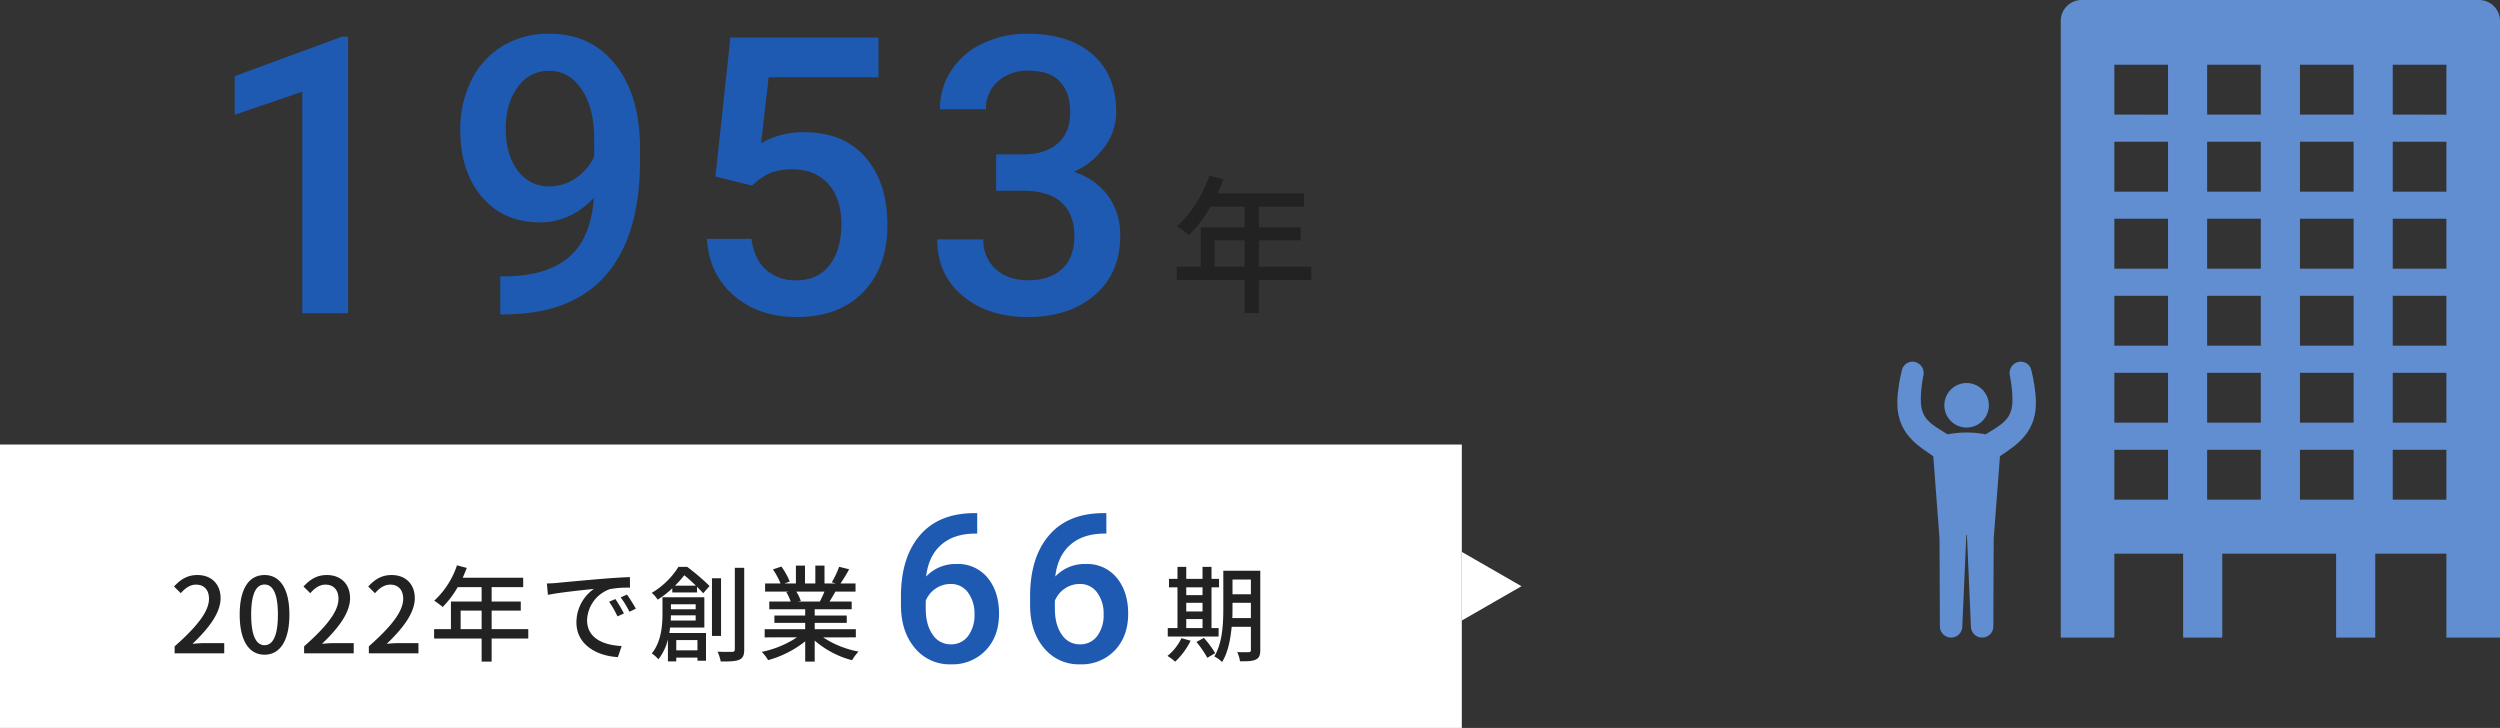 <svg xmlns="http://www.w3.org/2000/svg" xmlns:xlink="http://www.w3.org/1999/xlink" width="838.002" height="244" viewBox="0 0 838.002 244">
  <rect x="0" y="0" width="838.002" height="244" fill="#333333" stroke="none"/>
  <defs>
    <clipPath id="clip-path">
      <rect id="長方形_30204" data-name="長方形 30204" width="202.001" height="213.746" fill="#618dd1"/>
    </clipPath>
  </defs>
  <g id="グループ_19658" data-name="グループ 19658" transform="translate(-384 -876)">
    <g id="グループ_18102" data-name="グループ 18102" transform="translate(1020 876)">
      <g id="グループ_18101" data-name="グループ 18101" clip-path="url(#clip-path)">
        <path id="パス_45930" data-name="パス 45930" d="M186.025,0H52.816A7.008,7.008,0,0,0,45.8,7V213.733H63.767V185.582H86.822v28.151h13.12V185.582H138.1v28.151h13.121V185.582h23.847v28.151h17.966V7a7.008,7.008,0,0,0-7.012-7M125.979,21.7h17.986V38.421H125.979Zm0,25.816h17.986V64.237H125.979Zm0,25.815h17.986V90.052H125.979Zm0,25.815h17.986v16.723H125.979Zm0,25.815h17.986v16.723H125.979Zm0,25.815h17.986V167.5H125.979ZM94.874,21.7H112.86V38.421H94.874Zm0,25.816H112.86V64.237H94.874Zm0,25.815H112.86V90.052H94.874Zm0,25.815H112.86v16.723H94.874Zm0,25.815H112.86v16.723H94.874Zm0,25.815H112.86V167.5H94.874ZM81.753,167.5H63.767V150.772H81.753Zm0-25.815H63.767V124.957H81.753Zm0-25.815H63.767V99.143H81.753Zm0-25.816H63.767V73.327H81.753Zm0-25.815H63.767V47.512H81.753Zm0-25.815H63.767V21.7H81.753ZM175.071,167.5H157.085V150.772h17.986Zm0-25.815H157.085V124.957h17.986Zm0-25.815H157.085V99.143h17.986Zm0-25.816H157.085V73.327h17.986Zm0-25.815H157.085V47.512h17.986Zm0-25.815H157.085V21.7h17.986Z" transform="translate(8.965)" fill="#618dd1"/>
        <path id="パス_45931" data-name="パス 45931" d="M20.635,122.4a7.462,7.462,0,1,0-7.468-7.462,7.462,7.462,0,0,0,7.468,7.462" transform="translate(2.577 20.918)" fill="#618dd1"/>
        <path id="パス_45932" data-name="パス 45932" d="M46.42,114.462c-.039-.7-.057-1.42-.134-2.1a55.986,55.986,0,0,0-1.356-7.912,3.636,3.636,0,0,0-4.508-2.838,3.809,3.809,0,0,0-2.729,4.4,48.743,48.743,0,0,1,.85,6.879c.038.564.018,1.094.026,1.635l-.037.778-.019.387-.044.36c-.032.235-.049.49-.088.71l-.133.631c-.037.209-.13.413-.189.621a3.848,3.848,0,0,1-.212.606q-.133.285-.252.571c-.084.189-.208.354-.3.533l-.149.266-.188.25c-.129.164-.232.338-.374.5a13.243,13.243,0,0,1-2.03,1.889c-.807.615-1.755,1.227-2.751,1.853-.713.441-1.459.9-2.22,1.373a32.732,32.732,0,0,0-12.73,0c-.762-.474-1.508-.932-2.22-1.373-1-.626-1.944-1.238-2.751-1.853a13.242,13.242,0,0,1-2.03-1.889c-.142-.16-.245-.334-.374-.5l-.188-.25-.151-.266a5.588,5.588,0,0,1-.3-.533c-.08-.189-.164-.381-.252-.571a3.849,3.849,0,0,1-.212-.606c-.059-.208-.152-.412-.189-.621l-.133-.631c-.039-.22-.056-.474-.088-.71l-.044-.36L7.9,115.3l-.037-.778c.008-.541-.012-1.072.026-1.635a48.742,48.742,0,0,1,.85-6.879A3.809,3.809,0,0,0,6,101.612a3.636,3.636,0,0,0-4.508,2.838,56.157,56.157,0,0,0-1.357,7.912c-.075.68-.093,1.4-.133,2.1-.008.36,0,.729,0,1.093v.548l.036.572c.03.385.043.755.092,1.153l.187,1.213c.063.4.188.79.283,1.186A10.142,10.142,0,0,0,.95,121.4a16.527,16.527,0,0,0,2.333,4.407,21.4,21.4,0,0,0,3.256,3.39c1.135.953,2.254,1.745,3.335,2.5.744.51,1.467,1,2.159,1.477l2.1,27.67.118,29.29a3.758,3.758,0,1,0,7.515.149l1.33-30.372c0-.094,0-.186-.008-.28l.123-.025.123.025c0,.093-.011.185-.008.28l1.33,30.372a3.758,3.758,0,1,0,7.515-.149l.118-29.29,2.1-27.67c.692-.478,1.416-.966,2.159-1.477,1.081-.755,2.2-1.547,3.335-2.5a21.4,21.4,0,0,0,3.254-3.392A16.527,16.527,0,0,0,45.47,121.4a10.143,10.143,0,0,0,.35-1.176c.1-.4.22-.781.283-1.186l.187-1.213c.049-.4.062-.768.092-1.153l.036-.572V114.46" transform="translate(0 19.748)" fill="#618dd1"/>
      </g>
    </g>
    <g id="グループ_18988" data-name="グループ 18988" transform="translate(-182 -2)">
      <path id="_1953" data-name="1953" d="M48.687,0H33.325V-74.249L10.664-66.523V-79.473L46.719-92.739h1.968Zm82.354-38.657q-7.744,8.188-18.091,8.188-12.187,0-19.424-8.538T86.29-61.445a36.787,36.787,0,0,1,3.682-16.567,27.452,27.452,0,0,1,10.474-11.553,29.717,29.717,0,0,1,15.742-4.126q13.965,0,22.153,10.41t8.188,27.866V-51.1q0,25.01-11.3,38.149T101.524.381H99.684V-12.378h2.222q13.647-.19,20.947-6.57T131.041-38.657Zm-14.854-3.872a15.566,15.566,0,0,0,8.7-2.666,17.568,17.568,0,0,0,6.284-7.363v-6.03q0-10.22-4.189-16.44T116.124-81.25a12.47,12.47,0,0,0-10.632,5.491q-3.967,5.491-3.967,13.87,0,8.7,4,14.028A12.668,12.668,0,0,0,116.188-42.529Zm55.631-3.3,5.015-46.592h49.639v13.33H189.655L187.116-57a28.535,28.535,0,0,1,14.473-3.682q13.2,0,20.535,8.442t7.332,22.725q0,14.092-8.125,22.439T199.05,1.27q-12.7,0-21.042-7.2t-9.045-19.011h14.917q.889,6.729,4.824,10.315a14.674,14.674,0,0,0,10.283,3.586q7.109,0,11.077-5.078t3.967-13.838q0-8.442-4.38-13.362T197.59-48.242a20.064,20.064,0,0,0-7.109,1.111,20.136,20.136,0,0,0-6.348,4.348Zm94.1-7.427h9.395q7.109-.063,11.267-3.682t4.158-10.474q0-6.6-3.459-10.251t-10.569-3.65a14.729,14.729,0,0,0-10.22,3.586,11.984,11.984,0,0,0-4,9.363H247.063a23.347,23.347,0,0,1,3.777-12.949,25.375,25.375,0,0,1,10.537-9.109,34.325,34.325,0,0,1,15.139-3.269q13.838,0,21.741,6.951t7.9,19.329A19.64,19.64,0,0,1,302.193-55.7a24.879,24.879,0,0,1-10.251,8.284,22.676,22.676,0,0,1,11.584,8.188,22.419,22.419,0,0,1,3.967,13.33q0,12.441-8.538,19.8T276.517,1.27q-13.33,0-21.836-7.109t-8.506-18.916H261.6a12.9,12.9,0,0,0,4.094,9.9q4.094,3.809,11.013,3.809,7.173,0,11.3-3.809T292.132-25.9q0-7.3-4.316-11.235t-12.822-3.936h-9.077Z" transform="translate(634 983)" fill="#1f5ab2"/>
      <path id="年" d="M15.15-11.6v-8.85H25.2v8.85Zm32.4,0H30v-8.85H43.95V-24.8H30v-6.9H45.1v-4.5H16.15c.65-1.5,1.35-3.15,1.95-4.7l-4.7-1.25c-2.3,6.65-6.3,13-10.9,16.95a36.977,36.977,0,0,1,4.05,3,45.489,45.489,0,0,0,7.2-9.5H25.2v6.9H10.5v13.2H2.45v4.5H25.2V3.95H30V-7.1H47.55Z" transform="translate(958 979)" fill="#222"/>
    </g>
    <g id="グループ_18990" data-name="グループ 18990" transform="translate(-161 9)">
      <g id="グループ_18670" data-name="グループ 18670" transform="translate(55 -5)">
        <rect id="長方形_30216" data-name="長方形 30216" width="490" height="95" transform="translate(490 1021)" fill="#fff"/>
        <path id="多角形_4" data-name="多角形 4" d="M11.5,0,23,20H0Z" transform="translate(1000 1057) rotate(90)" fill="#fff"/>
      </g>
      <g id="グループ_18989" data-name="グループ 18989" transform="translate(308 -31)">
        <path id="_66" data-name="66" d="M29.565-50v6.87H28.54q-6.973.1-11.143,3.828T12.441-28.745a13.487,13.487,0,0,1,10.22-4.2A12.738,12.738,0,0,1,33.069-28.3q3.811,4.648,3.811,12,0,7.588-4.46,12.288A15.4,15.4,0,0,1,20.713.684,15.039,15.039,0,0,1,8.63-4.819Q4-10.322,4-19.243V-22.08q0-13.091,6.375-20.508T28.711-50ZM20.645-26.25a8.745,8.745,0,0,0-5.007,1.538,8.99,8.99,0,0,0-3.333,4.1v2.529q0,5.537,2.324,8.8a7.088,7.088,0,0,0,6.016,3.264,7.011,7.011,0,0,0,5.845-2.769,11.529,11.529,0,0,0,2.153-7.28,11.7,11.7,0,0,0-2.187-7.349A6.973,6.973,0,0,0,20.645-26.25ZM72.851-50v6.87H71.825q-6.973.1-11.143,3.828T55.727-28.745a13.487,13.487,0,0,1,10.22-4.2A12.738,12.738,0,0,1,76.354-28.3q3.811,4.648,3.811,12,0,7.588-4.46,12.288A15.4,15.4,0,0,1,64,.684a15.039,15.039,0,0,1-12.083-5.5q-4.631-5.5-4.631-14.424V-22.08q0-13.091,6.375-20.508T72-50ZM63.93-26.25a8.745,8.745,0,0,0-5.007,1.538,8.99,8.99,0,0,0-3.333,4.1v2.529q0,5.537,2.324,8.8A7.088,7.088,0,0,0,63.93-6.016a7.011,7.011,0,0,0,5.845-2.769,11.529,11.529,0,0,0,2.153-7.28,11.7,11.7,0,0,0-2.187-7.349A6.973,6.973,0,0,0,63.93-26.25Z" transform="translate(535 1120)" fill="#1f5ab2"/>
        <path id="_2022年で創業" data-name="2022年で創業" d="M1.54,0H18.165V-3.43h-6.44c-1.26,0-2.87.1-4.2.245,5.46-5.215,9.415-10.36,9.415-15.33,0-4.655-3.045-7.735-7.77-7.735-3.36,0-5.635,1.47-7.84,3.85l2.275,2.24C4.97-21.735,6.65-23.03,8.68-23.03c2.87,0,4.375,1.925,4.375,4.725,0,4.235-3.92,9.24-11.515,15.96ZM31.675.455c5.04,0,8.33-4.48,8.33-13.44,0-8.89-3.29-13.265-8.33-13.265-5.075,0-8.33,4.34-8.33,13.265C23.345-4.025,26.6.455,31.675.455Zm0-3.185c-2.625,0-4.48-2.8-4.48-10.255,0-7.385,1.855-10.08,4.48-10.08s4.48,2.695,4.48,10.08C36.155-5.53,34.3-2.73,31.675-2.73ZM44.94,0H61.565V-3.43h-6.44c-1.26,0-2.87.1-4.2.245,5.46-5.215,9.415-10.36,9.415-15.33,0-4.655-3.045-7.735-7.77-7.735-3.36,0-5.635,1.47-7.84,3.85l2.275,2.24c1.365-1.575,3.045-2.87,5.075-2.87,2.87,0,4.375,1.925,4.375,4.725,0,4.235-3.92,9.24-11.515,15.96Zm21.7,0H83.265V-3.43h-6.44c-1.26,0-2.87.1-4.2.245,5.46-5.215,9.415-10.36,9.415-15.33,0-4.655-3.045-7.735-7.77-7.735-3.36,0-5.635,1.47-7.84,3.85l2.275,2.24c1.365-1.575,3.045-2.87,5.075-2.87,2.87,0,4.375,1.925,4.375,4.725,0,4.235-3.92,9.24-11.515,15.96ZM97.405-8.12v-6.2h7.035v6.2Zm22.68,0H107.8v-6.2h9.765V-17.36H107.8v-4.83h10.57v-3.15H98.105c.455-1.05.945-2.2,1.365-3.29l-3.29-.875A28.318,28.318,0,0,1,88.55-17.64a25.883,25.883,0,0,1,2.835,2.1,31.842,31.842,0,0,0,5.04-6.65h8.015v4.83H94.15v9.24H88.515v3.15H104.44V2.765h3.36V-4.97h12.285Zm29.19-10.08-2.1.91a33.1,33.1,0,0,1,2.8,4.9l2.17-.98A48.864,48.864,0,0,0,149.275-18.2Zm3.885-1.5-2.1.945A32.846,32.846,0,0,1,154-13.93l2.135-1.05A54.769,54.769,0,0,0,153.16-19.7Zm-26.845-3.71.35,3.815c3.885-.84,12.39-1.68,15.4-2A13.73,13.73,0,0,0,136.22-10.36c0,7.63,7.1,11.27,13.9,11.62l1.26-3.71C145.67-2.73,139.79-4.8,139.79-11.13a11.459,11.459,0,0,1,7.63-10.395,33.222,33.222,0,0,1,6.755-.49l-.035-3.535c-2.345.07-5.845.28-9.52.595-6.37.525-12.565,1.12-15.085,1.365C128.835-23.52,127.645-23.45,126.315-23.415ZM176.19-16.45v1.68H167.9v-1.68Zm-8.365,5.46c.035-.6.07-1.19.07-1.75h8.295v1.75Zm8.96,6.545v3.43h-7.1v-3.43Zm2.31-4.2V-18.8H165.06v5.39c0,3.955-.35,9.45-3.57,13.44A11.652,11.652,0,0,1,163.7,2a17.5,17.5,0,0,0,3.185-6.65V2.7h2.8V1.435h7.1v1.05h2.87v-9.31H167.37c.1-.6.175-1.225.245-1.82ZM169.26-22.68a38.127,38.127,0,0,0,3.115-3.5,50.81,50.81,0,0,1,3.885,3.5Zm1.155-6.3a26.4,26.4,0,0,1-8.96,8.715,8.891,8.891,0,0,1,1.995,2.275,31.277,31.277,0,0,0,4.9-3.815v1.4h8.295V-22.33c.8.84,1.505,1.575,2.065,2.2l2.135-2.45a76.857,76.857,0,0,0-7.49-6.405Zm14.28,3.815H181.65v19.32H184.7Zm4.62-3.5V-1.33c0,.595-.28.805-.84.84-.7,0-2.73.035-4.935-.07a16.224,16.224,0,0,1,1.05,3.29c3.08.035,5.04-.07,6.23-.595,1.225-.56,1.645-1.505,1.645-3.43v-27.37Zm30.03,7.98a32.659,32.659,0,0,1-1.54,3.325H210.42l1.015-.21a14.725,14.725,0,0,0-1.5-3.115ZM229.88-5.355v-2.73H216.09V-10.22h10.745v-2.45H216.09v-2.1h12.39v-2.59h-7.42c.6-.98,1.3-2.135,1.96-3.325h6.755v-2.73h-5.04a54.759,54.759,0,0,0,2.9-4.76l-3.36-.84a30.5,30.5,0,0,1-2.45,5.18l1.33.42h-3.78V-29.4H216.3v5.985h-3.465V-29.4H209.79v5.985h-3.85l1.785-.665a24.328,24.328,0,0,0-2.8-5.005l-2.835.945a26.24,26.24,0,0,1,2.555,4.725h-5.18v2.73h7.945l-.84.14a17.339,17.339,0,0,1,1.47,3.185h-7.175v2.59H212.9v2.1H202.58v2.45H212.9v2.135h-13.58v2.73H210.14A33.958,33.958,0,0,1,198.345-.49a14.606,14.606,0,0,1,2.135,2.765,34.765,34.765,0,0,0,12.425-6.3v6.79h3.185V-4.27a31.222,31.222,0,0,0,12.53,6.58,14.616,14.616,0,0,1,2.17-2.9,32.143,32.143,0,0,1-11.865-4.76Z" transform="translate(294 1117)" fill="#222"/>
        <path id="期" d="M7.63-11.48h5.46v3.01H7.63Zm5.46-10.64V-19.5H7.63V-22.12ZM7.63-16.94h5.46v2.9H7.63ZM18.48-8.47H16.1V-22.12h2.52v-2.835H16.1V-28.98H13.09v4.025H7.63V-28.98H4.69v4.025H1.855v2.835H4.69V-8.47H1.435v2.835H18.48ZM6.02-5.075A17.285,17.285,0,0,1,1.33.875,16.6,16.6,0,0,1,3.92,2.8,24.476,24.476,0,0,0,9.1-4.235Zm5.04,1.26A36.216,36.216,0,0,1,14.7,1.5L17.325-.07a33.417,33.417,0,0,0-3.78-5.11ZM23.065-11.83c.07-1.12.07-2.24.07-3.255V-16.94H29.3v5.11ZM29.3-24.745v4.935h-6.16v-4.935Zm3.15-2.94H20.055v12.6c0,5.005-.245,11.55-3.01,16.135a10.328,10.328,0,0,1,2.59,1.855c1.995-3.185,2.835-7.63,3.22-11.8H29.3v7.77c0,.56-.21.7-.735.735-.455,0-2.2.035-3.85-.035a11.166,11.166,0,0,1,.945,3.08c2.59.035,4.27-.035,5.32-.6,1.085-.49,1.47-1.435,1.47-3.15Z" transform="translate(627 1117)" fill="#222"/>
      </g>
    </g>
  </g>
</svg>
